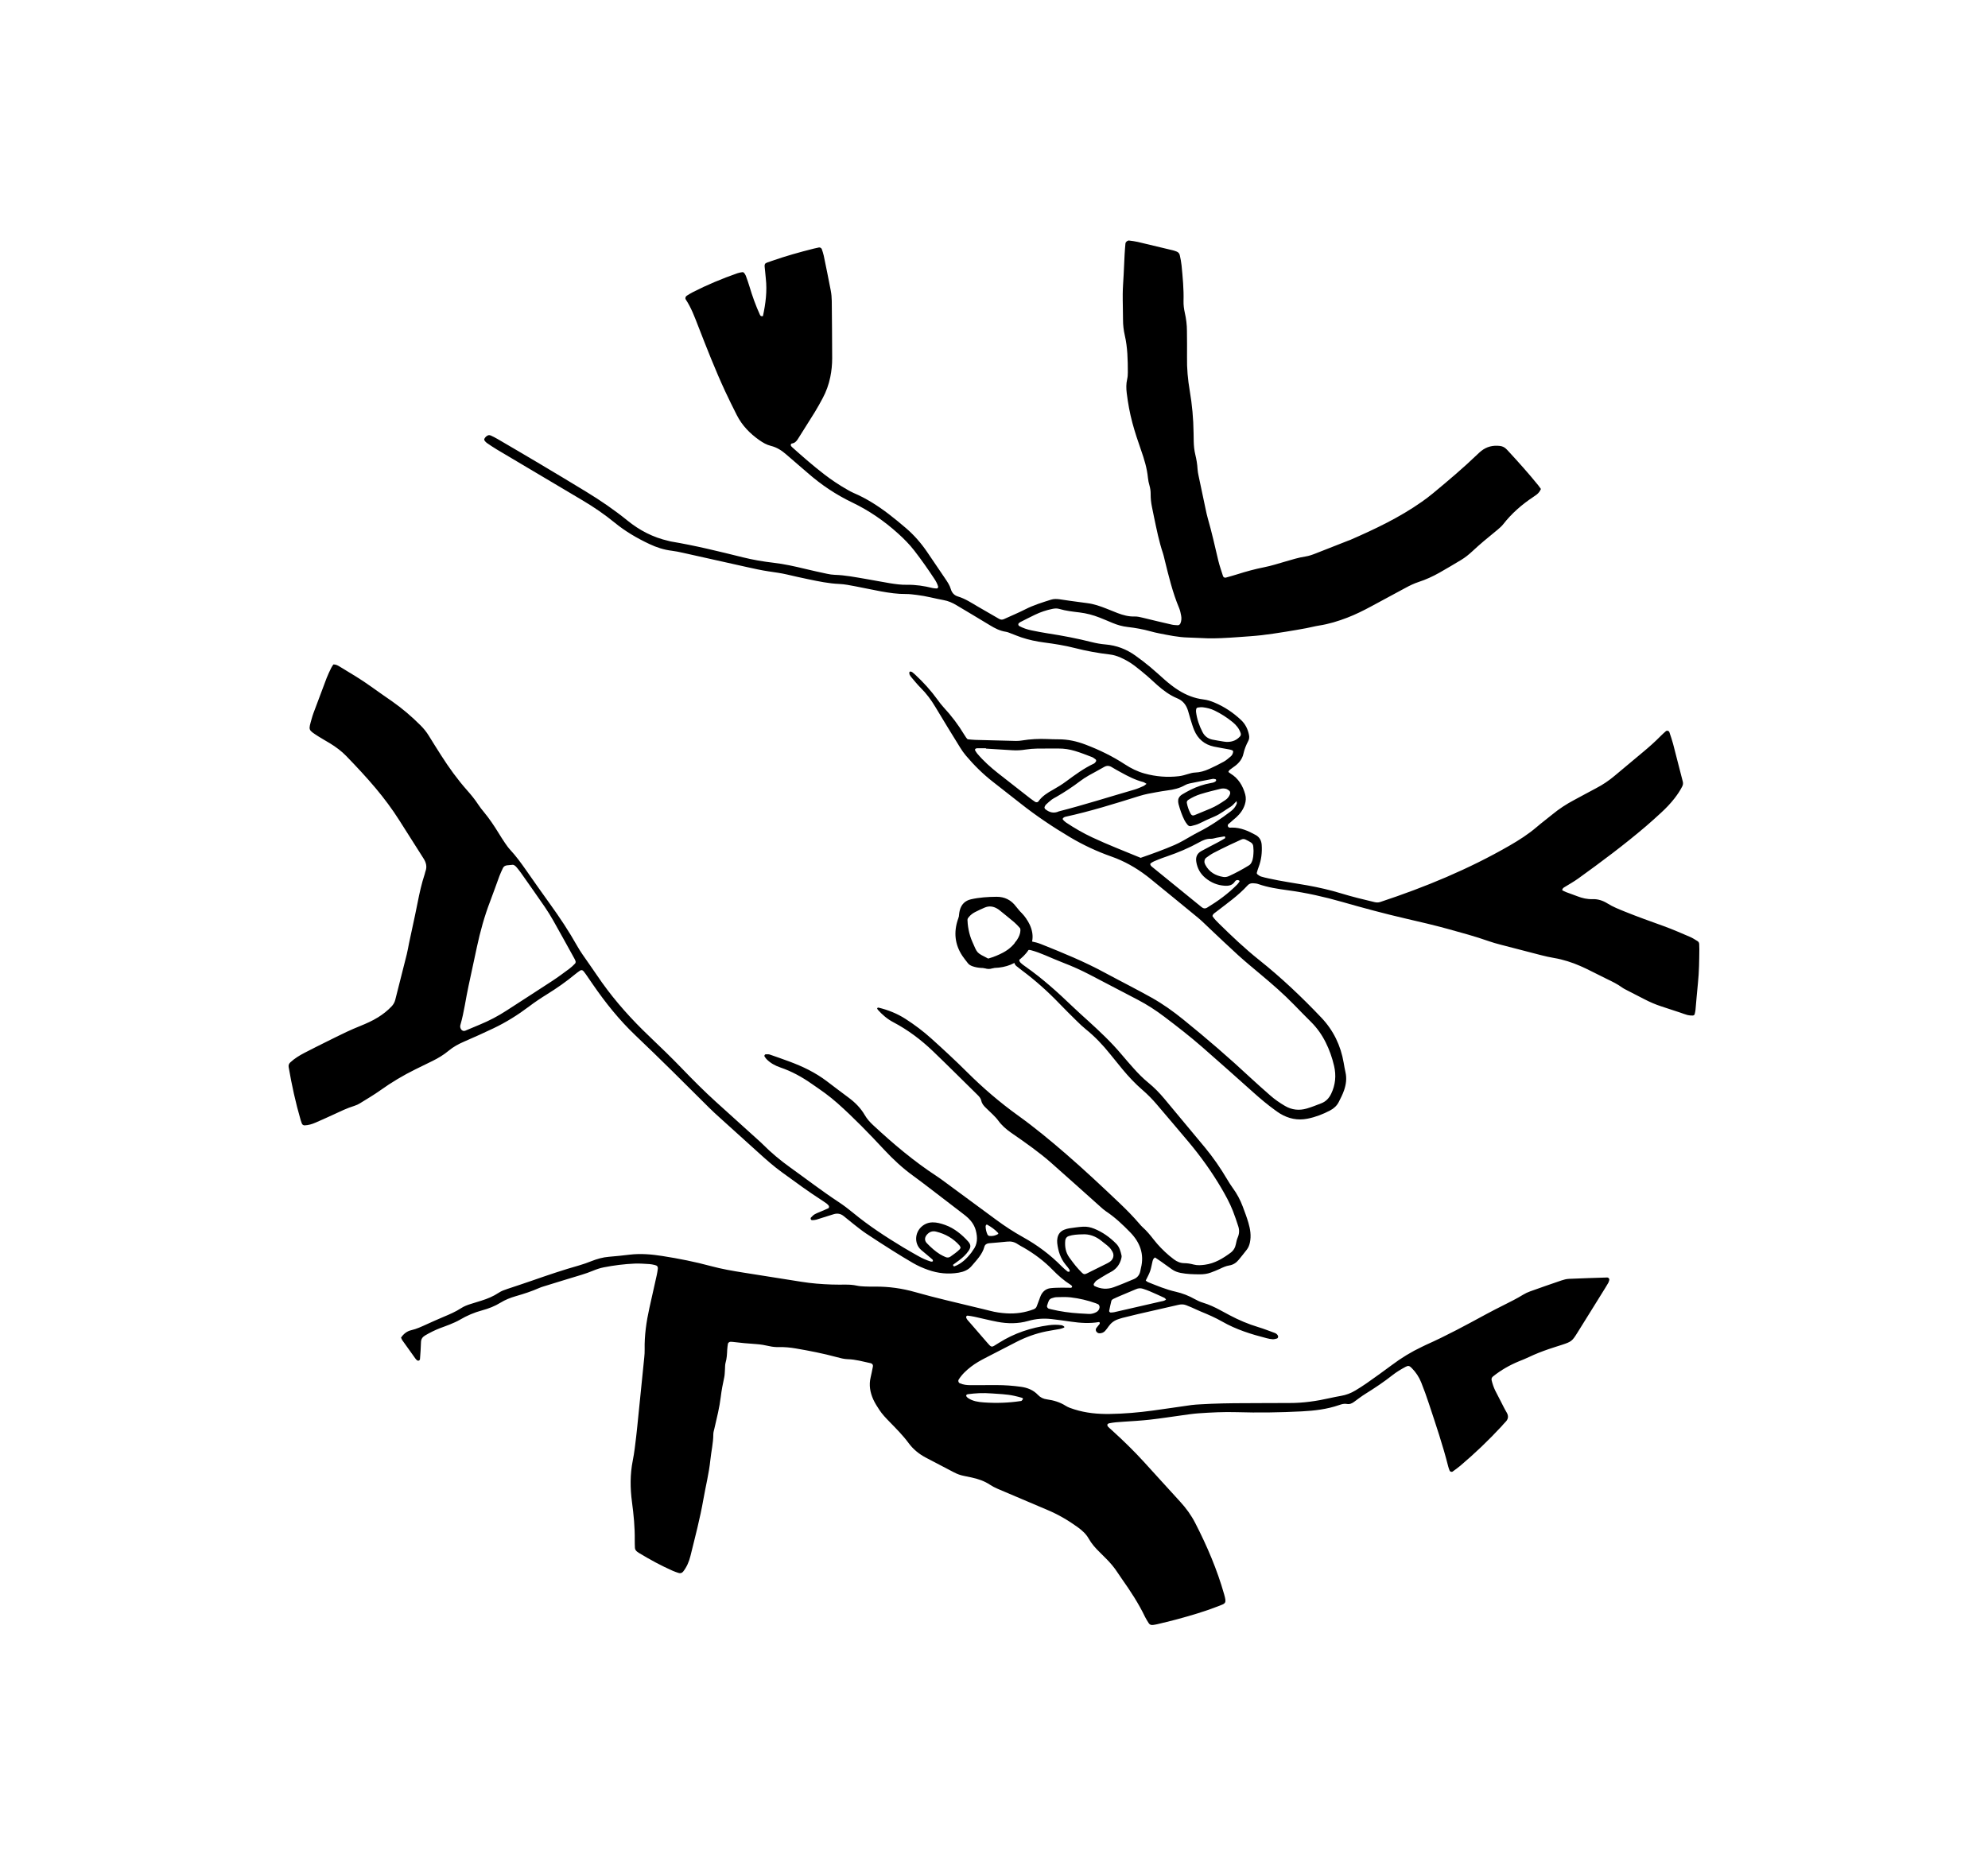 <svg xmlns="http://www.w3.org/2000/svg" xmlns:xlink="http://www.w3.org/1999/xlink" id="Ebene_1" x="0px" y="0px" viewBox="0 0 2935 2755" style="enable-background:new 0 0 2935 2755;" xml:space="preserve"><path d="M592.07,1975.2c3.68-5.52,8.67-9.55,15.1-11.01c8.02-1.81,15.28-5.33,22.67-8.66c8.16-3.68,16.33-7.39,24.59-10.86 c9.07-3.8,18.1-7.6,26.38-13.01c4.32-2.82,9.11-4.64,14.02-6.16c5.31-1.63,10.59-3.3,15.9-4.94c9.01-2.79,17.67-6.41,25.55-11.65 c3.98-2.65,8.36-4.18,12.83-5.67c12.15-4.04,24.31-8.04,36.4-12.25c22.98-7.99,45.98-15.87,69.43-22.45 c6.15-1.73,12.18-3.96,18.14-6.29c8.4-3.29,16.92-5.76,25.98-6.47c10.22-0.79,20.4-1.92,30.57-3.13c16.28-1.94,32.44-0.5,48.5,2.02 c24.05,3.77,47.92,8.51,71.43,14.87c16.11,4.36,32.5,7.15,48.95,9.76c28.24,4.49,56.51,8.87,84.75,13.42 c14.78,2.38,29.68,3.54,44.62,4.04c6.83,0.22,13.67,0.19,20.5,0.13c5.57-0.03,11.05,0.31,16.54,1.51c3.73,0.82,7.61,1.06,11.44,1.24 c5.12,0.23,10.25,0.25,15.37,0.21c20.22-0.2,40.08,2.57,59.46,8.11c29.57,8.45,59.55,15.18,89.4,22.48 c7.05,1.72,14.13,3.3,21.15,5.15c7.89,2.09,15.91,3.21,24.02,3.72c13.81,0.88,27.25-1.03,40.23-5.96c2.12-0.81,3.7-2.13,4.51-4.21 c1.41-3.57,2.7-7.18,4.05-10.78c0.75-1.99,1.36-4.06,2.33-5.95c2.9-5.68,7.51-9.43,13.86-10.22c5.48-0.67,11.07-0.68,16.6-0.78 c4.69-0.08,9.38,0.2,14.07,0.17c0.5,0,1.08-1.02,1.45-1.65c0.13-0.23-0.14-0.85-0.41-1.13c-0.56-0.61-1.18-1.2-1.88-1.64 c-9.82-6.19-18.47-13.8-26.53-22.09c-12.61-12.95-26.93-23.65-42.53-32.7c-2.96-1.71-6.08-3.18-8.87-5.12 c-4.8-3.33-9.91-4.51-15.71-3.86c-8.91,0.98-17.86,1.61-26.8,2.41c-3.28,0.3-5.97,2.01-6.79,5.04 c-3.11,11.68-11.54,19.81-18.89,28.6c-4.82,5.77-11.61,8.53-18.97,9.8c-15.5,2.66-30.62,1.08-45.41-4.14 c-7.67-2.71-15.1-5.99-22.12-10.07c-9.95-5.8-19.83-11.77-29.57-17.93c-13.36-8.44-26.67-16.96-39.8-25.74 c-6.38-4.26-12.35-9.14-18.4-13.86c-5.05-3.94-9.9-8.14-14.95-12.08c-4.35-3.39-9.28-4.12-14.54-2.46 c-8.55,2.69-17.07,5.47-25.65,8.05c-1.99,0.6-4.17,0.66-6.28,0.71c-0.61,0.01-1.53-0.77-1.79-1.4c-0.28-0.66-0.23-1.89,0.21-2.34 c1.77-1.8,3.53-3.78,5.69-4.99c3.33-1.85,6.99-3.13,10.51-4.66c3.12-1.36,6.27-2.68,9.37-4.09c1.47-0.67,1.64-3.12,0.4-4.37 c-0.9-0.9-1.73-1.91-2.74-2.67c-1.69-1.29-3.46-2.49-5.26-3.64c-20.89-13.35-40.81-28.08-60.85-42.64 c-12.11-8.8-23.32-18.68-34.38-28.76c-19.25-17.55-38.68-34.92-57.99-52.41c-5.06-4.58-10.13-9.18-14.95-14.01 c-35.97-35.92-71.97-71.81-108.81-106.84c-23.93-22.76-44.46-48.42-63.14-75.61c-3.39-4.93-6.75-9.86-10.16-14.78 c-0.97-1.4-2.03-2.75-3.08-4.09c-1.61-2.06-3.61-2.52-5.52-1.16c-2.44,1.72-4.89,3.44-7.18,5.35 c-13.17,10.92-27.16,20.68-41.71,29.69c-9.07,5.6-17.95,11.58-26.47,18.01c-16.43,12.4-33.78,23.25-52.33,32.09 c-14.25,6.81-28.66,13.29-43.16,19.55c-8.31,3.59-16.15,7.8-23.08,13.59c-7.26,6.07-15.3,10.89-23.74,15.06 c-8.42,4.17-16.88,8.24-25.3,12.4c-18.03,8.9-35.23,19.15-51.61,30.86c-9.71,6.94-20.08,12.97-30.24,19.27 c-2.52,1.56-5.28,2.88-8.11,3.74c-11.08,3.39-21.41,8.48-31.87,13.32c-8.52,3.95-17.09,7.78-25.71,11.52 c-5.11,2.23-10.43,3.82-16.06,4.02c-1.65,0.06-3.43-1.04-4.02-2.63c-0.6-1.6-1.2-3.2-1.69-4.84c-7.55-25.85-13.29-52.11-17.82-78.63 c-0.47-2.79,0.39-4.99,2.41-6.87c6.31-5.88,13.61-10.3,21.2-14.24c10.61-5.51,21.3-10.85,32.01-16.17 c9.94-4.94,19.87-9.9,29.91-14.64c6.55-3.09,13.24-5.94,19.96-8.66c9.11-3.7,18.08-7.66,26.46-12.86 c7.28-4.53,13.99-9.79,19.91-16.02c2.71-2.85,4.57-6.06,5.54-9.92c5.6-22.35,11.36-44.67,16.95-67.04 c1.35-5.37,2.2-10.88,3.33-16.31c1.49-7.09,3.05-14.18,4.56-21.27c2.75-12.94,5.66-25.86,8.16-38.85 c2.76-14.27,5.95-28.41,10.5-42.21c0.4-1.21,0.53-2.53,0.99-3.71c2.75-7.03,1.06-13.27-2.87-19.4 c-11.99-18.69-23.82-37.48-35.7-56.24c-10.53-16.63-22.29-32.35-34.93-47.42c-13.74-16.37-28.37-31.93-43.2-47.3 c-7.18-7.44-15.4-13.5-24.16-18.89c-5.83-3.57-11.87-6.79-17.6-10.5c-15.08-9.79-14.16-8.73-9.48-25.7 c0.79-2.88,1.68-5.74,2.71-8.54c6.4-17.2,12.79-34.41,19.35-51.55c1.99-5.17,4.45-10.17,6.85-15.17c0.9-1.88,2.25-3.53,3.23-5.05 c3.65-0.04,6.26,1.4,8.82,2.95c16.06,9.74,32.28,19.23,47.52,30.3c10.02,7.28,20.28,14.23,30.42,21.34 c15.08,10.58,29.02,22.51,42.01,35.55c4.55,4.57,8.56,9.48,11.94,14.98c6.01,9.83,12.2,19.56,18.39,29.29 c11.49,18.04,23.99,35.33,38.18,51.37c5.95,6.72,11.65,13.63,16.55,21.18c2.55,3.93,5.51,7.62,8.5,11.23 c7.92,9.57,14.79,19.85,21.3,30.4c3.13,5.09,6.31,10.16,9.68,15.1c2.39,3.52,4.89,7.04,7.77,10.15c8.45,9.11,15.74,19.1,22.86,29.25 c11.76,16.79,23.49,33.61,35.5,50.21c14.53,20.09,28.23,40.7,40.38,62.32c2.5,4.46,5.3,8.77,8.19,13 c6.99,10.22,14.27,20.26,21.17,30.53c19.64,29.17,42.39,55.73,67.34,80.44c11.23,11.12,22.79,21.9,34.09,32.95 c8.24,8.07,16.39,16.23,24.38,24.54c16,16.63,32.28,32.97,49.37,48.48c20.55,18.67,41.2,37.24,61.79,55.85 c2.54,2.29,5.12,4.53,7.52,6.96c12.67,12.79,26.49,24.22,41.09,34.68c23.6,16.91,46.61,34.65,70.89,50.64 c7.48,4.92,14.65,10.37,21.56,16.07c23.14,19.08,48.15,35.4,73.75,50.88c7.3,4.41,14.77,8.57,22.19,12.81 c5.95,3.41,12.18,6.18,18.71,8.25c1.3,0.42,3.41-0.11,3.28-0.83c-0.15-0.79-0.31-1.81-0.85-2.28c-2.86-2.56-5.85-4.98-8.78-7.45 c-2.61-2.2-5.28-4.34-7.86-6.59c-11.24-9.86-9.47-28.73,4.5-37.19c3.71-2.25,7.76-3.4,12.17-3.49c6.54-0.13,12.68,1.68,18.72,3.8 c6.91,2.43,13.17,6.06,19.01,10.46c5.47,4.13,10.45,8.8,15,13.93c4.2,4.74,4.32,8.37,0.67,13.81c-3.63,5.4-8.33,9.71-13.44,13.61 c-3.06,2.33-6.21,4.51-9.28,6.83c-0.22,0.17-0.26,0.95-0.08,1.21c0.41,0.57,1.2,1.53,1.51,1.42c10.89-3.89,18.63-11.73,25.55-20.59 c0.78-1,1.33-2.2,2.12-3.2c7.03-8.93,7.03-18.95,4.32-29.24c-1.89-7.17-5.89-13.25-11.23-18.37c-2.46-2.35-5.17-4.45-7.88-6.53 c-16.25-12.5-32.51-24.99-48.8-37.43c-8.14-6.22-16.27-12.47-24.59-18.47c-15.66-11.3-29.63-24.38-42.8-38.48 c-22.15-23.73-44.68-47.12-68.97-68.71c-5.74-5.1-11.77-9.9-17.92-14.51c-6.49-4.87-13.27-9.33-19.91-14 c-14.4-10.11-29.65-18.55-46.38-24.23c-7.73-2.63-14.88-6.5-20.65-12.47c-1.16-1.2-2.01-2.71-2.95-4.12 c-0.52-0.77,0.73-2.91,1.72-2.89c2.11,0.06,4.38-0.26,6.29,0.41c19.31,6.84,38.84,13.13,57.14,22.53 c9.51,4.89,18.6,10.47,27.13,16.95c10.55,8,21.06,16.05,31.72,23.91c9.74,7.18,18.12,15.55,24.22,26.1 c3.23,5.58,7.54,10.34,12.26,14.72c29.44,27.38,60.06,53.28,93.8,75.32c3.93,2.57,7.71,5.37,11.5,8.15 c25.45,18.73,50.92,37.47,76.34,56.26c12.72,9.41,25.94,18.04,39.77,25.73c21.04,11.69,40.15,25.94,57.03,43.14 c2.68,2.73,5.68,5.14,8.64,7.58c0.5,0.41,1.54,0.23,2.33,0.2c1-0.04,1.1-2.04,0.19-3.35c-0.74-1.05-1.45-2.11-2.24-3.11 c-1.05-1.35-2.17-2.64-3.25-3.96c-7.57-9.26-10.99-20.15-12.33-31.79c-0.29-2.5-0.14-5.16,0.35-7.63 c1.16-5.85,4.58-10.06,10.21-12.2c2.38-0.9,4.89-1.68,7.4-2.03c6.76-0.96,13.54-2,20.34-2.37c5.55-0.31,11.02,0.83,16.26,2.95 c12.49,5.04,23.16,12.72,32.57,22.23c4.7,4.74,6.41,10.99,7.8,17.26c0.35,1.57-0.03,3.41-0.46,5.02c-2.03,7.77-6.4,13.91-13.21,18.2 c-2.52,1.59-5.27,2.8-7.84,4.34c-5.13,3.06-10.29,6.08-15.25,9.41c-1.68,1.13-2.78,3.12-4.06,4.8c-0.68,0.89-0.09,2.87,0.85,3.34 c9.27,4.63,18.92,5.3,28.56,1.79c10.02-3.64,19.85-7.83,29.69-11.97c5.03-2.12,8.19-6.01,9.36-11.42c0.36-1.67,0.64-3.37,1.05-5.02 c5.16-20.69-1.62-37.95-15.85-52.59c-11.01-11.32-22.48-22.22-35.76-31.01c-2.84-1.88-5.38-4.2-7.93-6.48 c-24.54-21.9-48.94-43.95-73.62-65.69c-8.64-7.61-17.78-14.68-27.02-21.58c-10.26-7.67-20.85-14.91-31.37-22.22 c-7.41-5.16-14.11-11-19.43-18.4c-2.23-3.1-5.01-5.81-7.7-8.55c-3.3-3.34-6.73-6.56-10.16-9.78c-3.17-2.97-5.94-6.19-6.87-10.57 c-0.75-3.53-2.93-6.06-5.42-8.5c-21.94-21.55-43.67-43.33-65.87-64.62c-17.63-16.91-37.05-31.54-58.77-42.96 c-8.78-4.62-16.21-11.03-22.8-18.41c-0.53-0.6-0.68-1.53-1.02-2.32c0.72-0.26,1.51-0.88,2.13-0.74c14.2,3.46,27.64,8.78,39.95,16.74 c13.29,8.58,25.91,18.02,37.71,28.63c18.1,16.3,35.97,32.83,53.23,50.01c23.37,23.25,48.26,44.65,75.04,63.89 c24.65,17.71,47.99,37.04,70.93,56.92c27.13,23.51,53.3,48.05,79.3,72.77c10.22,9.72,20.08,19.79,29.26,30.51 c1.39,1.62,2.78,3.27,4.36,4.67c6.1,5.42,11.26,11.67,16.25,18.09c6.84,8.82,14.6,16.74,23.07,23.96c2.27,1.94,4.66,3.75,7.04,5.56 c4.56,3.44,9.7,5.59,15.39,5.6c4.78,0.01,9.34,0.89,13.89,2.07c5.51,1.42,10.92,0.98,16.49,0.23c14.52-1.95,26.48-9.27,37.88-17.69 c4.17-3.08,6.84-7.5,7.82-12.83c0.62-3.33,1.4-6.72,2.74-9.8c2.35-5.4,2.58-10.8,0.82-16.24c-2.5-7.71-5.04-15.42-8.01-22.95 c-4.71-11.95-10.89-23.18-17.39-34.23c-14.11-23.99-30.35-46.48-48.2-67.81c-15.36-18.34-30.94-36.5-46.4-54.73 c-6.64-7.83-13.77-15.16-21.57-21.87c-10.71-9.21-20.31-19.55-29.35-30.38c-6.29-7.55-12.46-15.19-18.6-22.86 c-10.72-13.37-22.45-25.73-35.85-36.49c-4.64-3.74-8.96-7.92-13.22-12.11c-8.53-8.38-17.03-16.8-25.33-25.42 c-17.21-17.9-35.62-34.41-55.56-49.24c-2.74-2.04-5.38-4.21-8.08-6.31c-2.16-1.68-3.07-4.02-3.52-6.61 c-0.84-4.78-0.6-9.36,2.33-13.49c0.73-1.04,1.29-2.17,2.04-3.45c-1.05-2.24-2.36-4.45-3.11-6.82c-1.09-3.46,1.33-7.09,4.84-7.57 c1.68-0.23,3.41-0.46,5.09-0.33c9.82,0.77,19.52,2.15,28.75,5.84c32.12,12.83,64.13,25.87,94.57,42.47 c12.37,6.74,24.95,13.11,37.38,19.73c10.56,5.62,21.14,11.18,31.55,17.03c16.42,9.23,31.65,20.16,46.32,32.01 c34.23,27.67,67.54,56.39,99.71,86.42c9.37,8.74,19.05,17.15,28.63,25.65c6.73,5.98,14.11,11.03,21.88,15.59 c10.18,5.98,20.97,7.09,32.11,3.85c7.36-2.15,14.52-5.02,21.67-7.8c6.69-2.59,11.28-7.51,14.38-13.92 c6.4-13.23,7.63-27.07,4.35-41.22c-2.8-12.08-6.91-23.78-12.48-34.9c-5.59-11.15-12.69-21.23-21.57-30.04 c-8.48-8.42-16.85-16.98-25.19-25.55c-15.51-15.94-32.28-30.51-49.33-44.76c-11.14-9.31-22.35-18.57-33.11-28.31 c-14.55-13.2-28.7-26.83-43.03-40.27c-5.3-4.96-10.38-10.18-15.98-14.8c-24.05-19.84-48.26-39.51-72.41-59.22 c-1.32-1.08-2.69-2.11-4.05-3.14c-15.77-11.94-32.79-21.56-51.5-28.14c-21.41-7.54-41.91-17.09-61.4-28.71 c-25.33-15.09-49.82-31.47-72.97-49.8c-13.39-10.61-26.85-21.13-40.34-31.62c-14.91-11.58-28.24-24.78-40.39-39.19 c-3.01-3.57-5.71-7.47-8.18-11.45c-12.33-19.99-24.71-39.95-36.72-60.14c-6.16-10.36-13.22-19.86-21.78-28.34 c-4.83-4.79-9.09-10.18-13.53-15.37c-1.1-1.29-2.15-2.71-2.81-4.26c-0.44-1.03-0.39-2.39-0.18-3.53c0.22-1.19,2.84-0.99,4.47,0.33 c1.32,1.08,2.64,2.17,3.88,3.33c12.26,11.34,23.43,23.67,33.23,37.21c2.75,3.8,5.57,7.58,8.75,11.01 c11.67,12.57,21.98,26.15,30.79,40.85c0.87,1.46,1.82,2.89,2.8,4.28c0.49,0.7,1.15,1.26,2.03,2.21c3.56,0.3,7.38,0.79,11.2,0.9 c20.07,0.58,40.14,1.1,60.21,1.54c2.97,0.07,5.98-0.22,8.91-0.7c12.28-2,24.61-2.61,37.04-2.11c5.55,0.23,11.1,0.49,16.65,0.44 c13.87-0.11,27.1,2.86,39.99,7.77c20.42,7.77,39.98,17.27,58.26,29.25c9.01,5.9,18.51,10.59,28.89,13.45 c16.67,4.59,33.61,6,50.76,3.96c4.62-0.55,9.19-1.91,13.66-3.27c3.29-0.99,6.51-1.96,9.97-2.09c7.37-0.24,14.35-2.28,20.98-5.3 c7.38-3.34,14.68-6.93,21.77-10.87c3.68-2.05,6.9-5,10.17-7.71c2.02-1.68,3.11-4.06,3.5-6.65c0.1-0.67-0.3-1.86-0.81-2.1 c-1.51-0.7-3.17-1.19-4.81-1.5c-7.55-1.42-15.15-2.59-22.66-4.18c-14-2.95-23.75-11.25-29.26-24.35c-2.14-5.1-3.65-10.47-5.32-15.77 c-1.41-4.48-2.5-9.05-3.95-13.52c-2.63-8.11-7.48-14.27-15.59-17.61c-11.21-4.61-20.76-11.76-29.77-19.72 c-4.8-4.24-9.39-8.74-14.25-12.89c-6.17-5.26-12.39-10.48-18.85-15.38c-6.48-4.91-13.5-8.98-20.96-12.27 c-5.1-2.25-10.33-3.91-15.92-4.55c-17.4-2.02-34.6-5.17-51.59-9.51c-14.91-3.82-30.1-6.19-45.34-8.19 c-11.45-1.5-22.73-3.87-33.68-7.56c-4.85-1.63-9.57-3.65-14.36-5.43c-2.79-1.04-5.55-2.39-8.44-2.82 c-8.67-1.28-16.14-5.09-23.51-9.61c-16.37-10.05-32.98-19.74-49.44-29.65c-5.91-3.56-12.1-6.28-18.93-7.5 c-13.02-2.34-25.78-6.01-38.96-7.56c-5.51-0.64-11.04-1.49-16.56-1.43c-12.48,0.13-24.7-1.7-36.89-3.88 c-12.6-2.26-25.09-5.12-37.69-7.46c-7.97-1.48-15.99-3.18-24.04-3.52c-15.47-0.65-30.48-3.81-45.52-6.94 c-10.45-2.17-20.86-4.49-31.24-6.94c-9.17-2.16-18.46-3.35-27.76-4.74c-10.54-1.57-20.97-3.93-31.38-6.22 c-31.68-6.99-63.31-14.17-94.98-21.19c-5.42-1.2-10.87-2.37-16.37-3.02c-11.6-1.38-22.47-4.95-32.97-9.9 c-18.23-8.58-35.55-18.68-51.17-31.47c-14.92-12.2-30.75-23.05-47.3-32.87c-42.22-25.08-84.48-50.1-126.68-75.21 c-5.13-3.06-10.07-6.42-14.99-9.8c-1.37-0.94-2.46-2.36-3.42-3.75c-0.39-0.55-0.38-1.74-0.04-2.38c1.2-2.34,3.1-4.14,5.54-5.06 c1.06-0.4,2.59-0.29,3.64,0.19c3.48,1.6,6.92,3.32,10.23,5.26c20.64,12.08,41.3,24.14,61.84,36.36 c23.11,13.76,46.19,27.59,69.16,41.6c21.16,12.91,41.58,26.89,60.87,42.54c17.81,14.45,37.78,24.81,60.29,29.9 c1.25,0.29,2.47,0.72,3.73,0.93c35.82,5.95,71.04,14.67,106.26,23.39c14.94,3.7,30.06,6.28,45.36,8.05 c15.7,1.83,31.12,5.27,46.49,8.99c10.78,2.61,21.62,4.99,32.48,7.29c3.74,0.79,7.59,1.42,11.41,1.53 c15.45,0.45,30.53,3.51,45.68,6.05c11.78,1.97,23.51,4.35,35.3,6.27c8.42,1.37,16.84,2.56,25.45,2.39 c12.86-0.24,25.53,1.69,38.02,4.8c2.03,0.51,4.19,0.47,6.31,0.63c1.03,0.08,2.11-1.77,1.8-2.85c-1.19-4.16-3.27-7.88-5.63-11.45 c-9.4-14.28-19.2-28.27-29.67-41.78c-7.09-9.15-15.23-17.32-23.8-25.06c-20.41-18.45-42.91-33.95-67.69-45.82 c-24.08-11.54-45.94-26.19-65.95-43.77c-10.27-9.02-20.82-17.73-31.06-26.78c-6.83-6.03-14.16-10.85-23.16-13.06 c-6.26-1.54-11.83-4.8-17.11-8.52c-13.84-9.75-25.39-21.58-33.1-36.78c-5.98-11.81-11.85-23.67-17.42-35.67 c-14.54-31.39-27.1-63.61-39.64-95.84c-5.27-13.54-10.27-27.16-18.36-39.38c-1.17-1.77-0.42-4.35,1.52-5.55 c2.9-1.8,5.79-3.63,8.83-5.19c21.32-10.9,43.37-20.1,65.96-27.98c2.39-0.84,4.95-1.24,7.47-1.61c0.7-0.1,1.77,0.4,2.22,0.97 c1.05,1.32,2.09,2.77,2.67,4.34c1.91,5.21,3.78,10.44,5.36,15.74c4.27,14.34,9.3,28.39,15.52,41.99c0.81,1.77,2.07,2.5,4.41,1.82 c3.92-18.25,6.38-36.77,4.2-55.69c-0.39-3.4-0.62-6.81-0.97-10.21c-1.36-12.94-2.28-11.28,9.39-15.38 c20.54-7.24,41.52-13.1,62.63-18.39c2.48-0.62,5-1.14,7.5-1.65c1.45-0.3,3.64,0.95,4.12,2.42c1.05,3.24,2.24,6.48,2.92,9.8 c3.54,17.13,7.06,34.28,10.34,51.48c0.95,5.01,1.41,10.17,1.47,15.28c0.32,28.19,0.51,56.38,0.6,84.58c0.03,9.41-0.93,18.77-2.82,28 c-2.25,10.93-5.99,21.37-11.3,31.2c-3.64,6.76-7.31,13.53-11.34,20.07c-8.29,13.45-16.87,26.72-25.22,40.13 c-2.14,3.43-4.66,5.94-8.87,6.55c-1.73,0.25-2.11,2.79-0.83,4.09c0.6,0.61,1.16,1.26,1.8,1.83c15.28,13.68,30.73,27.15,46.98,39.67 c10.85,8.35,22.22,15.91,34.12,22.66c2.97,1.69,5.95,3.41,9.07,4.74c18.6,7.92,35.51,18.67,51.51,30.87 c8.83,6.73,17.38,13.84,25.82,21.05c12.07,10.34,22.43,22.24,31.36,35.38c8.88,13.07,17.74,26.15,26.61,39.22 c3.35,4.95,6.7,9.89,8.38,15.75c1.53,5.3,5.21,9.07,10.33,10.6c10.82,3.23,20.02,9.44,29.6,15.03 c10.33,6.02,20.71,11.95,31.06,17.95c2.37,1.38,4.68,1.68,7.27,0.49c10.47-4.82,21.16-9.19,31.42-14.42 c12.26-6.27,25.29-10.26,38.31-14.36c4.19-1.32,8.46-1.05,12.7-0.51c5.08,0.65,10.13,1.53,15.2,2.24 c8.46,1.18,16.91,2.37,25.39,3.42c9.84,1.21,19.1,4.45,28.24,8.06c5.56,2.2,11.07,4.51,16.65,6.64c8.03,3.05,16.24,5.31,24.95,5.02 c4.31-0.14,8.43,0.9,12.6,1.93c14.09,3.49,28.21,6.81,42.35,10.05c2.88,0.66,5.9,0.72,8.86,0.93c1.69,0.12,3.32-1.24,3.94-2.73 c1.52-3.67,1.8-7.51,1.08-11.32c-0.71-3.76-1.46-7.61-2.92-11.11c-9.8-23.33-15.63-47.84-21.65-72.3c-0.72-2.9-1.31-5.85-2.26-8.67 c-5.86-17.44-9.42-35.46-13.2-53.42c-1.05-5.01-2.04-10.03-3.07-15.05c-1.29-6.3-2.01-12.65-1.93-19.09 c0.06-4.29-0.55-8.47-1.74-12.63c-1.05-3.68-1.91-7.48-2.27-11.29c-1.36-14.16-5.48-27.59-10.16-40.91 c-4.68-13.29-9.12-26.64-12.79-40.26c-3.89-14.46-6.53-29.15-8.37-44c-0.84-6.81-0.95-13.59,0.62-20.39c0.76-3.3,1.02-6.77,1-10.17 c-0.02-18.38-0.33-36.72-4.5-54.79c-1.72-7.48-2.61-15.11-2.6-22.86c0.02-12.81-0.55-25.63-0.43-38.44 c0.09-9.39,0.89-18.76,1.36-28.14c0.47-9.81,0.87-19.63,1.4-29.44c0.3-5.54,0.74-11.07,1.25-16.59c0.22-2.42,3.11-4.74,5.47-4.42 c4.23,0.56,8.5,1.04,12.64,2.01c17.45,4.07,34.87,8.3,52.3,12.5c1.65,0.4,3.24,1.04,4.85,1.61c2.63,0.93,4.4,2.88,4.96,5.45 c1.1,4.99,2.13,10.04,2.63,15.11c1.7,17.43,3.39,34.86,2.91,52.42c-0.17,6,0.6,11.88,1.93,17.77c1.99,8.76,3.09,17.65,3.1,26.68 c0,12.81,0.38,25.63,0.13,38.44c-0.32,16.73,1.19,33.29,4,49.72c3.54,20.68,5.41,41.48,5.67,62.45c0.06,4.27,0.1,8.54,0.22,12.81 c0.18,6.41,0.79,12.74,2.32,19.03c1.71,7.05,2.92,14.21,3.33,21.5c0.2,3.39,0.87,6.77,1.57,10.11c3.39,16.3,6.84,32.58,10.32,48.86 c0.98,4.59,1.92,9.2,3.22,13.7c5.94,20.51,10.53,41.35,15.45,62.11c1.86,7.87,4.63,15.51,7.06,23.24c0.52,1.65,2.46,2.66,4.09,2.2 c5.75-1.62,11.52-3.19,17.21-4.99c13.03-4.13,26.15-7.73,39.6-10.38c10.44-2.06,20.63-5.38,30.89-8.33 c9.84-2.84,19.61-5.95,29.78-7.48c5.52-0.83,10.72-2.75,15.9-4.81c15.85-6.32,31.77-12.5,47.66-18.73c0.79-0.31,1.63-0.52,2.42-0.86 c36.84-16.05,73.06-33.25,106.07-56.5c5.58-3.93,11.05-8.05,16.31-12.41c22.36-18.55,44.59-37.24,65.52-57.41 c1.84-1.78,3.73-3.52,5.73-5.12c8.13-6.5,17.44-8.63,27.66-7.43c3.53,0.42,6.54,1.85,9.09,4.28c0.93,0.88,1.82,1.81,2.69,2.75 c15.36,16.64,30.49,33.47,44.73,51.09c1.33,1.65,2.53,3.42,4,5.44c-0.84,1.5-1.5,3.05-2.47,4.35c-2.33,3.13-5.56,5.24-8.78,7.37 c-16.85,11.18-31.93,24.28-44.41,40.29c-2.34,2.99-5.3,5.55-8.22,8.02c-6.84,5.8-13.9,11.34-20.74,17.14 c-5.54,4.7-10.97,9.52-16.27,14.47c-5.33,4.98-10.94,9.55-17.2,13.29c-10.62,6.35-21.24,12.74-32.03,18.81 c-9.69,5.45-19.77,10.07-30.37,13.53c-6.93,2.25-13.43,5.45-19.83,8.94c-16.88,9.18-33.82,18.26-50.73,27.37 c-11.29,6.08-22.77,11.76-34.73,16.38c-13.57,5.23-27.42,9.48-41.85,11.71c-6.32,0.98-12.51,2.71-18.8,3.87 c-10.07,1.85-20.17,3.64-30.28,5.23c-11.81,1.85-23.62,3.76-35.48,5.11c-11.45,1.3-22.97,1.99-34.47,2.84 c-8.52,0.62-17.05,1.18-25.58,1.53c-6.82,0.28-13.67,0.4-20.49,0.23c-9.39-0.22-18.77-0.94-28.14-1.15 c-14.61-0.34-28.81-3.41-43.05-6.19c-4.18-0.82-8.35-1.8-12.46-2.96c-11.13-3.12-22.48-5.11-33.94-6.42 c-7.72-0.88-15.05-2.99-22.18-5.96c-6.3-2.63-12.58-5.34-18.93-7.84c-9.57-3.76-19.42-6.41-29.68-7.65 c-10.16-1.21-20.38-2.35-30.25-5.26c-3.4-1-6.71-0.64-10.12,0.06c-8.84,1.8-17.31,4.68-25.42,8.56 c-7.31,3.51-14.52,7.23-21.76,10.89c-0.75,0.38-1.35,1.04-2.04,1.52c-1.39,0.96-1.13,3.4,0.43,4.25c5.67,3.08,11.73,5.12,18.01,6.41 c7.94,1.62,15.91,3.21,23.92,4.44c21.96,3.36,43.73,7.51,65.28,12.96c6.6,1.67,13.39,2.87,20.17,3.43 c16.21,1.36,30.77,6.92,43.9,16.27c7.29,5.2,14.43,10.66,21.34,16.36c7.57,6.27,14.77,12.95,22.14,19.45 c6.42,5.66,13.12,10.94,20.37,15.51c11.35,7.15,23.61,12.01,36.95,13.63c5.62,0.68,10.8,2.35,15.94,4.49 c14.76,6.15,27.8,14.88,39.45,25.81c6.5,6.1,10.12,13.65,11.82,22.23c0.6,3.01,0.38,6-1.08,8.74c-3.21,6.06-5.72,12.29-7.22,19.06 c-1.62,7.3-6.09,13.11-12.04,17.65c-2.71,2.07-5.58,3.94-8.25,6.07c-0.85,0.68-1.26,1.92-1.93,2.99c1.26,0.94,2.22,1.78,3.3,2.44 c11.6,7.11,18.03,17.83,21.58,30.6c1.41,5.1,1.09,10.07-0.53,15.11c-2.43,7.56-6.96,13.65-12.72,18.91 c-2.84,2.59-5.97,4.85-8.69,7.55c-1.63,1.61-4.87,2.82-3.41,5.96c1.07,2.31,3.73,1.61,5.77,1.59c12.88-0.15,24.12,4.91,35.05,10.93 c5.72,3.16,8.45,8.2,8.89,14.63c0.76,11.23-0.5,22.15-4.52,32.73c-1.06,2.77-1.95,5.6-2.71,8.47c-0.17,0.64,0.31,1.81,0.87,2.23 c1.69,1.26,3.43,2.64,5.38,3.27c3.64,1.19,7.43,1.94,11.18,2.79c18.74,4.25,37.81,6.79,56.71,10.18c17.24,3.1,34.3,6.97,51.05,12.12 c15.93,4.9,32.12,8.73,48.3,12.63c2.98,0.72,5.78,0.89,8.78-0.1c66.23-21.92,130.44-48.41,191-83.34 c14.09-8.13,27.71-16.84,40.09-27.46c7.45-6.4,15.38-12.24,22.96-18.48c9.93-8.19,20.61-15.18,31.97-21.19 c10.94-5.79,21.75-11.85,32.72-17.58c9.91-5.15,19.05-11.33,27.57-18.55c13.69-11.58,27.47-23.08,41.28-34.52 c9.22-7.63,18.15-15.58,26.54-24.12c2.39-2.43,4.95-4.69,7.51-6.95c1.61-1.42,4.55-0.58,5.24,1.5c1.86,5.67,3.88,11.32,5.41,17.09 c4.89,18.58,9.54,37.2,14.36,55.8c0.68,2.66,0.28,5.01-0.94,7.38c-3.12,6.11-6.95,11.76-11.13,17.18 c-6.02,7.8-12.85,14.86-20.09,21.52c-7.23,6.65-14.5,13.27-21.96,19.66c-32.18,27.48-66.06,52.78-100.39,77.49 c-6.56,4.73-13.72,8.65-20.61,12.92c-1.48,0.92-2.64,2.05-2.96,4.25c1.78,0.88,3.6,2,5.56,2.74c5.58,2.13,11.26,3.99,16.83,6.18 c7.24,2.84,14.62,4.53,22.47,4.27c7.9-0.26,15.23,2.11,21.87,6.27c8.02,5.03,16.73,8.45,25.44,11.99 c18.99,7.73,38.31,14.53,57.57,21.5c13.23,4.79,26.15,10.48,39.1,16.01c3.88,1.65,7.46,4.09,11.1,6.29c1.53,0.93,2.28,2.5,2.36,4.3 c0.12,2.56,0.23,5.12,0.21,7.68c-0.17,16.66-0.31,33.31-2.07,49.91c-1.41,13.16-2.37,26.37-3.61,39.55c-0.2,2.1-0.72,4.18-1.2,6.23 c-0.34,1.43-1.71,2.13-2.88,2.14c-2.54,0.02-5.16-0.09-7.6-0.72c-3.71-0.96-7.28-2.43-10.92-3.64c-9.31-3.09-18.62-6.19-27.97-9.21 c-8.56-2.77-16.76-6.34-24.74-10.47c-9.1-4.7-18.24-9.34-27.34-14.06c-1.89-0.98-3.83-1.93-5.53-3.19 c-6.93-5.1-14.6-8.82-22.3-12.52c-7.3-3.52-14.55-7.16-21.78-10.85c-11.8-6.02-23.8-11.58-36.5-15.48 c-6.53-2.01-13.12-3.7-19.89-4.82c-6.72-1.11-13.39-2.66-20-4.35c-19.86-5.05-39.67-10.22-59.49-15.43 c-5.77-1.52-11.55-3.12-17.18-5.11c-19.74-6.97-39.95-12.41-60.1-17.97c-20.57-5.68-41.36-10.49-62.16-15.29 c-31.62-7.3-62.93-15.75-94.12-24.67c-26.31-7.52-52.9-13.52-80.04-17.19c-14.79-2.01-29.59-4.23-43.8-9.19 c-2.37-0.83-5.02-1.05-7.56-1.19c-3.09-0.18-5.95,0.73-8.1,3.1c-13.88,15.29-30.83,26.95-46.99,39.54c-1.97,1.53-4.4,2.7-4.95,5.88 c2.65,4.16,6.3,7.76,9.94,11.34c18.9,18.57,38.11,36.78,58.85,53.32c32.8,26.14,63.18,54.92,92.02,85.32 c17.78,18.74,28.62,41.21,32.95,66.75c0.78,4.63,1.58,9.27,2.63,13.85c2.09,9.07,0.88,17.94-2.04,26.49 c-2.06,6.02-5.01,11.77-7.9,17.46c-2.78,5.47-7.17,9.49-12.61,12.37c-10.62,5.63-21.66,9.89-33.54,12.25 c-14.65,2.91-27.97-0.01-40.52-7.55c-2.56-1.53-4.96-3.33-7.39-5.08c-11.1-8-21.54-16.8-31.74-25.93 c-25.14-22.5-50.33-44.96-75.74-67.17c-18.02-15.74-36.93-30.41-56-44.85c-12.28-9.3-25.15-17.67-38.8-24.83 c-23.82-12.5-47.66-24.95-71.53-37.37c-12.51-6.51-25.34-12.28-38.52-17.34c-9.16-3.53-18.15-7.49-27.2-11.3 c-6.7-2.82-13.46-5.42-20.5-7.28c-4.59-1.21-8.18-0.61-11.13,3.62c-7.78,11.1-10.33,11.33,2.99,20.68 c24.89,17.48,47.4,37.8,69.3,58.83c7.39,7.09,15.05,13.91,22.64,20.8c17.39,15.81,34.51,31.88,49.66,49.93 c5.77,6.87,11.68,13.61,17.64,20.32c6.82,7.67,14.01,14.98,21.98,21.48c8.65,7.05,16.37,14.99,23.51,23.54 c19.98,23.94,39.98,47.86,59.85,71.89c12.27,14.84,23.17,30.65,32.95,47.23c2.6,4.4,5.34,8.76,8.35,12.89 c6.09,8.34,10.92,17.34,14.53,26.99c2.99,7.99,6.05,15.99,8.44,24.17c2.77,9.46,4.34,19.13,2.25,29.06 c-0.81,3.84-2.15,7.41-4.5,10.5c-3.88,5.09-7.94,10.05-11.98,15.02c-3.63,4.46-8.21,7.55-13.93,8.44 c-5.17,0.81-9.73,3.01-14.36,5.22c-4.23,2.02-8.63,3.67-13.02,5.32c-5.26,1.96-10.75,2.64-16.36,2.6c-9.4-0.07-18.76-0.25-28.06-2.1 c-4.74-0.94-9.01-2.48-12.9-5.25c-5.57-3.96-11.1-7.98-16.68-11.92c-2.77-1.95-5.6-3.81-8.3-5.64c-0.96,0.79-1.78,1.19-2.16,1.85 c-0.64,1.08-1.18,2.28-1.48,3.51c-1.24,4.98-1.95,10.12-3.63,14.92c-1.64,4.72-4.24,9.11-6.47,13.78c1.09,0.82,2,1.83,3.12,2.28 c13.47,5.38,26.83,11.02,41.09,14.24c10.03,2.27,19.57,6.02,28.55,11.12c3.72,2.11,7.57,3.83,11.68,5.08 c9.02,2.73,17.54,6.67,25.81,11.18c4.5,2.45,9.01,4.88,13.54,7.28c13.61,7.22,27.71,13.22,42.51,17.65 c8.16,2.45,16.1,5.65,24.12,8.54c2.06,0.75,3.67,2.05,4.74,4.04c0.76,1.41,0.11,3.82-1.46,4.21c-2.03,0.52-4.15,1.19-6.19,1.09 c-2.96-0.15-5.94-0.78-8.83-1.51c-22.8-5.8-45.16-12.78-65.77-24.58c-10.01-5.73-20.61-10.32-31.28-14.7 c-4.73-1.94-9.33-4.2-14.02-6.26c-2.74-1.19-5.49-2.34-8.29-3.38c-3.72-1.39-7.41-1.25-11.31-0.34 c-19.95,4.67-39.94,9.11-59.9,13.71c-7.49,1.72-14.94,3.61-22.39,5.48c-2.06,0.52-4.08,1.26-6.11,1.91 c-5.9,1.88-10.62,5.34-14.22,10.38c-1.73,2.43-3.43,4.91-5.45,7.08c-2.1,2.25-4.89,3.36-8.03,3.45c-2.1,0.06-4.18-1.2-5.14-3.12 c-0.86-1.72-0.58-3.41,0.41-4.82c1.46-2.07,3.29-3.89,4.77-5.97c0.36-0.51,0.07-1.56-0.09-2.33c-0.04-0.2-0.75-0.42-1.11-0.36 c-13.63,2.28-27.2,1.4-40.77-0.58c-9.71-1.42-19.44-2.77-29.19-3.87c-11.56-1.32-22.96-0.46-34.25,2.76 c-15.07,4.31-30.42,4.21-45.69,1.29c-11.31-2.16-22.5-5.02-33.75-7.47c-3.32-0.73-6.7-1.21-10.07-1.63 c-0.64-0.08-1.69,0.56-1.99,1.16c-0.32,0.64-0.21,1.71,0.11,2.42c0.52,1.15,1.26,2.23,2.06,3.2c1.92,2.28,3.96,4.48,5.92,6.73 c7.55,8.72,15.08,17.44,22.63,26.16c1.11,1.29,2.25,2.57,3.42,3.82c2.32,2.45,4.1,2.78,6.74,1.2c2.57-1.53,5.1-3.12,7.62-4.71 c22.43-14.1,46.96-22.25,73.1-25.82c6.38-0.87,12.78-0.98,19.15-0.01c1.18,0.18,2.27,0.99,3.36,1.61c0.33,0.19,0.63,0.65,0.71,1.04 c0.04,0.26-0.25,0.79-0.52,0.89c-1.97,0.71-3.93,1.54-5.97,1.94c-6.71,1.28-13.47,2.23-20.17,3.57 c-15.58,3.14-30.38,8.54-44.51,15.81c-15.18,7.81-30.37,15.63-45.54,23.48c-7.22,3.73-14.3,7.7-20.76,12.64 c-7.15,5.48-13.72,11.55-18.56,19.29c-1.16,1.86-0.35,4.51,1.56,5.37c5.19,2.33,10.66,2.89,16.26,2.86 c12.82-0.08,25.63-0.1,38.45-0.1c11.98,0,23.89,0.88,35.76,2.53c9.63,1.33,18.23,4.8,24.92,11.89c3.76,3.98,8.03,5.94,13.35,6.66 c9.79,1.35,19.11,4.07,27.64,9.49c3.89,2.47,8.52,3.94,12.97,5.34c16.87,5.33,34.31,6.97,51.88,6.73 c21.37-0.3,42.65-2.17,63.84-5.03c19.04-2.57,38.03-5.49,57.05-8.15c4.23-0.58,8.51-0.78,12.76-1.04 c22.19-1.33,44.38-1.72,66.6-1.73c21.79-0.01,43.57-0.3,65.36-0.24c20.19,0.06,39.99-2.81,59.62-7.27 c5.41-1.22,10.86-2.29,16.33-3.25c7.68-1.33,14.83-4,21.45-8.06c5.46-3.35,10.93-6.7,16.15-10.39 c12.56-8.87,25.13-17.73,37.41-26.98c14.06-10.58,28.95-19.66,44.84-27.17c1.93-0.92,3.82-1.91,5.77-2.78 c30.47-13.54,59.72-29.47,88.99-45.36c8.63-4.69,17.39-9.11,26.17-13.52c9.54-4.79,19.09-9.54,28.2-15.15 c3.24-2,6.79-3.62,10.37-4.91c15.27-5.47,30.58-10.83,45.94-16.04c3.61-1.22,7.44-2.26,11.2-2.44c18.77-0.85,37.56-1.4,56.33-2 c2.39-0.08,3.95,2.17,3.19,4.31c-0.42,1.2-0.71,2.48-1.31,3.59c-1.45,2.61-3.03,5.15-4.6,7.69c-5.85,9.43-11.72,18.87-17.58,28.3 c-7.9,12.69-15.78,25.4-23.7,38.06c-7.48,11.96-8.74,12.92-22.41,17.41c-6.49,2.13-13.03,4.09-19.49,6.31 c-10.09,3.48-20.05,7.3-29.68,11.96c-4.6,2.23-9.4,4.05-14.14,5.99c-13.91,5.72-26.85,13.07-38.59,22.5 c-1.78,1.42-2.58,3.28-2.04,5.64c1.27,5.43,3.08,10.67,5.54,15.67c2.46,4.98,5.06,9.87,7.62,14.79c2.96,5.68,5.69,11.5,8.97,16.99 c3.44,5.77,2.33,10.4-2.32,14.78c-1.85,1.75-3.39,3.84-5.13,5.73c-19.18,20.71-39.54,40.18-61.1,58.4 c-3.57,3.02-7.45,5.7-11.23,8.48c-1.26,0.93-3.84,0.08-4.35-1.35c-0.72-2-1.54-3.98-2.06-6.03c-7.92-31.5-18.4-62.2-28.57-93.01 c-3.48-10.55-7.2-20.97-11.35-31.29c-3.25-8.1-7.91-15.07-13.99-21.22c-3.39-3.42-5.11-3.91-8.94-1.85 c-6.79,3.64-13.38,7.55-19.45,12.33c-12.76,10.06-26.25,19.06-40.05,27.64c-5.79,3.6-11.19,7.82-16.71,11.83 c-3.21,2.33-6.51,3.89-10.69,3.06c-3.88-0.77-7.63,0.38-11.29,1.63c-17.94,6.22-36.54,8.4-55.37,9.36 c-32.02,1.64-64.03,2.13-96.07,1.15c-18.81-0.57-37.59,0.41-56.34,1.71c-8.08,0.56-16.12,1.84-24.16,2.93 c-15.66,2.11-31.26,4.61-46.96,6.38c-13.15,1.48-26.38,2.23-39.6,3.1c-7.25,0.47-14.5,0.89-21.62,2.43 c-0.71,0.15-1.33,0.86-1.92,1.4c-0.56,0.52-0.03,2.66,0.83,3.51c0.61,0.61,1.21,1.2,1.85,1.78c1.58,1.43,3.18,2.86,4.76,4.29 c16.13,14.66,31.72,29.88,46.41,45.97c17.86,19.55,35.57,39.24,53.49,58.75c8.73,9.51,16.25,19.85,22.13,31.29 c17.41,33.86,32.35,68.72,42.76,105.44c3.88,13.69,2.28,13.27-8.95,17.66c-20.3,7.93-41.22,13.98-62.25,19.65 c-9.07,2.44-18.22,4.56-27.34,6.76c-2.07,0.5-4.18,0.85-6.3,1.14c-2.7,0.38-5.09-0.19-6.61-2.76c-1.74-2.93-3.72-5.76-5.19-8.83 c-9.6-20.12-21.81-38.65-34.63-56.8c-1.97-2.79-3.89-5.62-5.75-8.48c-5.12-7.93-11.18-15.09-17.9-21.71c-3.05-3-6-6.08-9.06-9.06 c-6.15-5.98-11.77-12.33-16.01-19.88c-3.84-6.83-9.57-11.97-15.83-16.54c-13.87-10.08-28.55-18.72-44.36-25.42 c-24.77-10.48-49.53-20.96-74.25-31.56c-3.91-1.68-7.74-3.65-11.28-5.99c-8.34-5.55-17.58-8.64-27.24-10.72 c-3.75-0.81-7.51-1.63-11.29-2.35c-5.09-0.97-9.87-2.76-14.43-5.12c-14.02-7.28-28.02-14.57-41.99-21.97 c-9.96-5.27-18.56-12.36-25.21-21.4c-8.4-11.42-18.38-21.35-28.2-31.44c-5.37-5.52-10.73-11.05-14.96-17.51 c-3.27-4.99-6.56-10.05-9-15.47c-4.63-10.33-6.59-21.14-3.88-32.47c1.29-5.4,2.33-10.85,3.39-16.28c0.43-2.2-0.99-4.25-3.25-4.72 c-11.25-2.37-22.31-5.64-33.99-5.94c-5.46-0.14-10.98-1.63-16.31-3.08c-19.8-5.36-39.89-9.28-60.1-12.74 c-8.47-1.46-16.92-2.26-25.49-2.05c-4.72,0.11-9.3-0.35-13.95-1.42c-6.22-1.43-12.6-2.55-18.97-2.98 c-11.94-0.81-23.84-1.85-35.71-3.34c-0.84-0.11-1.7-0.06-2.56-0.08c-1.49-0.02-3.52,1.43-3.74,2.92c-0.44,2.93-0.9,5.89-1.05,8.85 c-0.3,6.4-0.53,12.74-2.39,19c-0.95,3.19-0.64,6.76-0.93,10.15c-0.32,3.82-0.25,7.73-1.06,11.44c-2.09,9.59-3.96,19.19-5.13,28.95 c-1.89,15.7-5.77,31.05-9.33,46.43c-0.67,2.9-1.67,5.84-1.67,8.76c-0.03,12.9-3.09,25.42-4.39,38.15 c-2.01,19.57-6.92,38.65-10.28,57.98c-4.91,28.21-12.27,55.85-19.1,83.62c-2.06,8.37-5.38,16.19-10.73,23.05 c-1.65,2.12-4.12,2.93-6.84,2.03c-2.84-0.94-5.67-1.9-8.41-3.09c-17.22-7.58-33.71-16.57-49.8-26.3c-1.09-0.66-2.18-1.36-3.16-2.18 c-1.65-1.42-2.92-3.19-3.02-5.44c-0.18-3.84-0.31-7.68-0.26-11.52c0.23-18.84-1.59-37.53-4.08-56.17 c-2.74-20.45-2.9-40.89,1.15-61.21c2.34-11.74,3.64-23.62,5.05-35.48c1.02-8.48,1.82-16.98,2.68-25.47 c3.11-30.58,6.23-61.18,9.28-91.77c0.39-3.82,0.62-7.67,0.54-11.51c-0.4-20.63,2.52-40.88,6.97-60.95 c3.61-16.25,7.3-32.48,10.9-48.73c0.65-2.91,1.1-5.87,1.51-8.84c0.5-3.61-0.83-5.31-4.77-6.13c-2.5-0.53-5.03-1.15-7.57-1.29 c-7.25-0.4-14.52-1.03-21.75-0.72c-15.37,0.66-30.64,2.58-45.73,5.55c-5.4,1.06-10.72,2.87-15.82,4.98 c-5.54,2.28-11.11,4.3-16.86,6.01c-18.81,5.62-37.56,11.46-56.31,17.24c-2.04,0.63-4.08,1.28-6.02,2.14 c-11.33,5.06-23.12,8.83-35.02,12.26c-7.84,2.27-15.32,5.24-22.3,9.52c-8.44,5.19-17.59,8.78-27.1,11.32 c-11.64,3.12-22.53,7.8-32.91,13.9c-4.76,2.8-9.94,4.91-15.05,7.05c-4.72,1.99-9.62,3.52-14.39,5.41 c-7.56,2.98-14.83,6.55-21.83,10.69c-4,2.36-6.09,5.38-6.18,10.25c-0.15,8.1-0.86,16.2-1.42,24.29c-0.09,1.24-0.61,2.41-2.12,2.69 c-1.47,0.29-2.39-0.56-3.32-1.46c-0.31-0.3-0.56-0.64-0.83-0.97c-0.26-0.33-0.54-0.66-0.79-1c-6.47-9.02-12.95-18.04-19.37-27.1 C593.18,1977.77,592.75,1976.54,592.07,1975.2z M756.81,1276.99c-3.95,0.36-6.08,0.52-8.2,0.77c-2.68,0.32-4.92,1.48-6.1,4.03 c-1.79,3.86-3.66,7.7-5.15,11.68c-4.62,12.39-8.88,24.91-13.64,37.25c-8.46,21.96-14.68,44.53-19.62,67.5 c-4.12,19.19-8.14,38.38-12.35,57.54c-4.2,19.15-6.54,38.69-12.01,57.58c-0.23,0.81-0.35,1.69-0.33,2.53 c0.09,3.61,3.23,7.83,7.63,6.01c7.09-2.93,14.14-5.97,21.24-8.9c13.84-5.71,27.04-12.61,39.6-20.8 c22.53-14.67,45.2-29.1,67.66-43.87c8.55-5.62,16.77-11.75,25-17.85c3.07-2.27,5.85-4.98,8.51-7.72c0.72-0.74,1-2.5,0.67-3.54 c-0.63-2.01-1.77-3.86-2.8-5.73c-9.92-17.92-19.77-35.87-29.85-53.7c-3.98-7.05-8.23-13.98-12.81-20.65 c-11.6-16.88-23.43-33.61-35.22-50.35c-1.96-2.79-4.15-5.42-6.3-8.06C760.78,1278.26,758.29,1276.79,756.81,1276.99z M1684,1266.69 c17.41-6.01,33.85-11.98,49.92-18.91c4.3-1.85,8.47-4.03,12.58-6.29c7.86-4.31,15.46-9.11,23.46-13.14 c16.87-8.5,32.31-19.1,47.3-30.48c3.84-2.91,6.76-6.52,8.56-10.96c0.4-0.96-0.07-2.27-0.17-4.02c-3.23,3.14-5.59,6.45-8.79,8.35 c-8.05,4.79-15.29,10.88-24.07,14.51c-7.49,3.09-14.82,6.61-22.09,10.18c-3.89,1.91-8.04,2.78-12.17,3.86 c-2.38,0.62-4.2-0.44-5.55-2.21c-1.56-2.02-3.11-4.1-4.25-6.37c-3.85-7.66-6.58-15.74-8.82-23.99c-0.55-2.01-0.67-4.26-0.42-6.32 c0.19-1.59,1.03-3.24,2.01-4.55c1-1.32,2.42-2.45,3.86-3.3c4.04-2.38,8.11-4.74,12.31-6.82c9.61-4.76,19.68-8.21,30.27-10.03 c2.54-0.44,5.06-0.9,7.03-2.75c0.25-0.23,0.4-0.65,0.45-1.02c0.15-1.03-0.29-1.74-1.26-1.91c-1.24-0.21-2.56-0.6-3.74-0.38 c-11.32,2.14-22.63,4.32-33.91,6.66c-2.48,0.52-5,1.38-7.19,2.64c-7.95,4.56-16.62,6.51-25.57,7.67 c-5.49,0.72-10.97,1.68-16.43,2.65c-8.4,1.5-16.78,2.98-24.97,5.54c-36.24,11.35-72.49,22.72-109.65,30.79 c-1.17,0.25-2.33,1.05-3.22,1.88c-0.44,0.41-0.66,1.81-0.33,2.18c1.39,1.57,2.87,3.14,4.6,4.29c12.46,8.3,25.36,15.79,38.93,22.13 C1635.87,1247.47,1659.78,1256.65,1684,1266.69z M1455.61,1105.41c0-0.17,0-0.33,0-0.5c-4.27,0-8.54-0.02-12.8,0.02 c-0.83,0.01-1.81,0.1-2.44,0.56c-0.56,0.41-1.19,1.61-0.97,2.03c0.98,1.86,2.09,3.72,3.44,5.33c9.14,10.81,19.65,20.2,30.73,28.95 c15.75,12.43,31.6,24.77,47.43,37.11c2.35,1.83,4.87,3.46,7.31,5.15c1.37,0.94,3.75,0.74,4.66-0.55 c5.56-7.94,13.49-12.82,21.78-17.42c6.7-3.73,13.26-7.83,19.42-12.39c13.06-9.66,26.11-19.26,40.91-26.21 c1.07-0.51,1.84-1.71,2.69-2.64c0.82-0.88,0.71-2.82-0.21-3.46c-1.73-1.21-3.38-2.71-5.31-3.45c-8.37-3.19-16.71-6.51-25.29-9.08 c-7.76-2.33-15.79-3.63-24-3.56c-10.68,0.1-21.36-0.12-32.04,0.09c-5.53,0.11-11.1,0.54-16.56,1.4c-6.37,1-12.71,1.48-19.13,1.07 C1482.03,1107.02,1468.81,1106.22,1455.61,1105.41z M1698.23,1275.35c-0.18,2.55,1.61,3.81,3.22,5.12 c16.55,13.48,33.12,26.93,49.68,40.4c7.62,6.19,15.25,12.37,22.85,18.59c2.6,2.13,5.25,2.56,8.21,0.76 c16.12-9.78,31.28-20.8,44.51-34.31c1.17-1.19,2.1-2.63,3.07-4c0.22-0.31,0.35-1.08,0.2-1.2c-0.63-0.5-1.37-1.04-2.13-1.15 c-1.81-0.26-3.6,0.46-4.5,1.89c-3.71,5.86-9.08,6.87-15.51,6.44c-10.65-0.72-19.84-4.6-28-11.28c-7.61-6.22-12.09-14.22-13.67-23.89 c-1.18-7.24,1.16-12.58,7.57-16.09c8.23-4.51,16.62-8.74,24.9-13.15c3.39-1.8,6.71-3.72,9.97-5.73c0.34-0.21,0.2-1.39,0.07-2.09 c-0.06-0.28-0.72-0.67-1.04-0.63c-3.77,0.61-7.55,1.28-11.31,1.96c-2.93,0.54-5.87,1.7-8.77,1.59c-6.3-0.23-11.58,2.13-16.86,5.06 c-15.34,8.52-31.44,15.3-48.03,20.97c-4.44,1.52-8.88,3.06-13.21,4.87C1705.53,1271.13,1701.41,1272.44,1698.23,1275.35z  M1692.7,1157.43c-1.96-1.08-3.32-2.24-4.88-2.64c-11.68-3-22.3-8.43-32.76-14.23c-4.48-2.48-9.02-4.85-13.35-7.58 c-4.02-2.53-7.63-2.84-11.88-0.32c-7.33,4.35-14.99,8.13-22.39,12.39c-4.42,2.55-8.76,5.31-12.81,8.4 c-11.23,8.53-22.98,16.25-35.18,23.29c-2.22,1.28-4.6,2.34-6.61,3.88c-3.03,2.32-5.88,4.89-8.66,7.5c-0.89,0.84-1.33,2.15-1.96,3.25 c-0.49,0.86,0.12,2.75,0.92,3.4c6.09,4.96,12.69,6.73,20.13,3.31c37.59-9.64,74.57-21.43,111.83-32.22c4.48-1.3,8.77-3.3,13.06-5.17 C1689.65,1160.04,1690.86,1158.78,1692.7,1157.43z M1598.38,1822.65c-7.95,0.12-14.3,0.62-20.45,2.53 c-2.93,0.92-4.92,3.33-5.23,6.53c-0.87,9.18,0.61,17.82,6.18,25.42c3.02,4.12,6.02,8.25,9.26,12.19c2.69,3.29,5.63,6.38,8.58,9.42 c2.95,3.03,4.46,3.34,7.87,1.67c9.92-4.88,19.81-9.82,29.69-14.76c1.51-0.76,3-1.61,4.39-2.58c4.39-3.03,6.9-8.83,3.81-14.6 c-1.38-2.58-3.13-5.11-5.25-7.1c-3.4-3.2-7.27-5.87-10.87-8.86C1617.78,1825.4,1607.98,1822.04,1598.38,1822.65z M1850.69,1256.31 c-0.1-1.67-0.26-3.78-0.36-5.91c-0.13-2.74-1.26-5-3.55-6.43c-2.52-1.57-5.16-2.95-7.82-4.25c-1.99-0.98-4.13-1.04-6.18-0.1 c-5.8,2.65-11.64,5.26-17.39,8.03c-8.05,3.88-16.11,7.76-24.01,11.93c-3.74,1.97-7.19,4.52-10.62,7.02 c-2.36,1.72-3.19,5.45-2.18,8.14c0.3,0.79,0.58,1.6,0.98,2.35c5.66,10.64,14.91,15.99,26.47,17.84c3,0.49,5.86-0.13,8.67-1.42 c10.07-4.62,19.8-9.87,29.23-15.71c1.89-1.17,3.06-2.8,3.99-4.79C1850.37,1267.84,1850.46,1262.31,1850.69,1256.31z  M1811.42,1095.54c8.59,0.02,14.54-2.85,19.33-8.15c1.18-1.31,1.49-3.05,0.94-4.77c-2.17-6.69-6.47-11.9-11.78-16.27 c-8.23-6.75-17.15-12.48-26.73-17.13c-5.4-2.61-11.17-4.09-17.08-4.81c-2.48-0.3-5.08,0-7.57,0.34c-1.18,0.17-2.34,1.04-2.52,2.5 c-0.14,1.25-0.39,2.54-0.24,3.76c1.31,10.65,4.73,20.62,9.66,30.12c3.14,6.06,8.1,9.72,14.72,11.04c5.41,1.08,10.86,1.96,16.3,2.85 C1808.54,1095.38,1810.65,1095.47,1811.42,1095.54z M1721.53,1918.82c-0.89-0.86-1.61-2.01-2.66-2.49 c-6.93-3.22-13.89-6.39-20.91-9.4c-3.51-1.51-7.12-2.8-10.75-3.96c-3.33-1.06-6.63-0.84-9.93,0.61c-7.39,3.23-14.88,6.24-22.31,9.4 c-3.91,1.65-7.81,3.33-11.62,5.21c-1.06,0.52-2.28,1.61-2.56,2.67c-1.27,4.91-2.24,9.9-3.28,14.86c-0.21,1.03,1.28,2.49,2.35,2.41 c1.69-0.13,3.41-0.13,5.04-0.5c22.77-5.17,45.54-10.34,68.28-15.68C1715.96,1921.27,1719.06,1921.24,1721.53,1918.82z  M1593.54,1939.41c4.68,0.25,9.34,0.51,14.02,0.77c3.95,0.22,7.62-0.86,11.03-2.69c2.76-1.48,4.42-3.91,4.79-7.12 c0.17-1.4-0.89-3.89-2.01-4.41c-1.15-0.54-2.31-1.1-3.51-1.52c-12.07-4.31-24.51-7.25-37.21-8.72c-6.73-0.77-13.6-0.43-20.4-0.3 c-2.5,0.04-5.08,0.71-7.45,1.54c-1.5,0.53-3.21,1.64-3.93,2.98c-1.38,2.58-2.2,5.47-3.1,8.29c-0.43,1.35,1.05,3.7,2.41,4.1 c1.22,0.36,2.46,0.66,3.7,0.97C1565.58,1936.62,1579.47,1938.55,1593.54,1939.41z M1816.07,1169.65c-0.28-0.53-0.47-1.53-1.07-1.95 c-1.7-1.18-3.46-2.63-5.41-3.02c-2.42-0.5-5.14-0.53-7.54,0.06c-9.87,2.41-19.77,4.82-29.47,7.83c-6.45,2-12.63,4.92-18.36,8.63 c-1.47,0.95-2.34,2.78-2.05,4.3c1,5.46,2.8,10.64,5.36,15.56c1.5,2.88,3.35,3.73,6.13,2.58c7.84-3.22,15.67-6.45,23.49-9.73 c7.87-3.3,14.99-7.88,22.03-12.63c3.25-2.2,5.55-5.22,6.85-8.93C1816.29,1171.6,1816.07,1170.69,1816.07,1169.65z M1418.23,1842.21 c-0.52-1-0.89-2.28-1.69-3.18c-9.29-10.51-20.94-17.05-34.5-20.39c-5.6-1.39-9.98,0.38-13.63,4.56c-3.56,4.09-3.68,8.77,0.01,12.58 c5.91,6.1,12.16,11.86,19.43,16.34c2.52,1.54,5.24,2.78,7.93,4.02c2.49,1.15,5.23,0.98,7.33-0.52c4.78-3.44,9.73-6.73,13.87-10.99 C1417.55,1844.04,1417.77,1843.13,1418.23,1842.21z M1464.86,2057.62c-14.44-1.13-25.02-0.32-35.57,1.06 c-0.82,0.11-1.82,0.31-2.34,0.85c-0.44,0.46-0.64,1.7-0.33,2.21c0.64,1.04,1.59,1.96,2.6,2.66c6.96,4.7,15.02,5.85,23.06,6.42 c18.27,1.31,36.52,0.76,54.66-2.01c0.42-0.07,0.96-0.07,1.21-0.33c0.83-0.86,1.67-1.77,2.21-2.81c0.12-0.23-0.86-1.42-1.5-1.61 c-3.66-1.06-7.36-2.03-11.08-2.87C1485.71,2058.47,1473.34,2058.37,1464.86,2057.62z M1473.85,1822.04 c-0.17-0.72-0.13-1.26-0.38-1.53c-4.64-4.99-10.15-8.86-16.09-12.14c-0.31-0.18-1.05-0.12-1.21,0.1c-0.46,0.61-1.02,1.37-1.03,2.06 c-0.02,4.3,0.96,8.46,2.7,12.36c0.43,0.96,1.77,1.99,2.8,2.11C1465.38,1825.59,1469.82,1824.52,1473.85,1822.04z"></path><path d="M1460.91,1429.66c-8.81-0.21-17.07,0-25.03-2.82c-2.85-1.01-5.28-2.35-7.09-4.75c-2.64-3.48-5.46-6.83-7.88-10.45 c-11.31-16.93-13.11-35.16-6.61-54.2c3.26-9.54,9.79-16.71,18.63-21.52c5.53-3,11.24-5.75,17.06-8.12 c9.03-3.66,18.1-3.27,26.67,1.48c4.21,2.34,8.22,5.14,12.02,8.12c4.22,3.31,8.23,6.61,13.8,7.66c2.19,0.41,4.41,2.09,6.03,3.76 c4.75,4.89,8.85,10.38,11.72,16.57c6.96,15.06,5.43,29.28-5.26,42.13c-10.41,12.53-23.97,19.42-40.09,21.26 C1470.03,1429.32,1465.17,1429.4,1460.91,1429.66z M1455.36,1416.64c10.28,0.45,17.53-0.06,24.65-1.97 c10.76-2.88,19.36-8.88,26.01-17.74c5.61-7.47,5.9-19.5-0.75-27.11c-2.55-2.92-5.26-5.76-8.21-8.26 c-7.05-5.97-14.28-11.73-21.46-17.54c-1.13-0.92-2.34-1.75-3.61-2.46c-5.82-3.36-11.93-4.12-18.19-1.42 c-4.9,2.12-9.81,4.31-14.52,6.8c-6.74,3.57-11.68,9.13-13.63,16.42c-4.07,15.31-2.33,29.85,7.27,43.06 c4.9,6.76,10.75,11.14,19.56,10.25C1454.41,1416.48,1456.37,1416.64,1455.36,1416.64z"></path><path d="M1415.44,1355c0.39-2.88,0.54-6.81,1.48-10.55c2.2-8.7,7.53-14.46,16.56-16.51c12.41-2.82,25.02-3.61,37.68-3.73 c11.97-0.11,21.59,4.7,28.84,14.38c3.19,4.26,6.85,8.18,10.43,12.13c5.12,5.61,7.71,12.32,8.8,19.66 c0.79,5.37,0.14,10.62-1.91,15.74c-3.87,9.69-9.92,17.8-17.69,24.67c-10.01,8.84-21.81,14.5-34.23,19c-3.76,1.36-7.73,1.29-11.48,0 c-7.52-2.6-14.22-6.63-18.37-13.63c-6.69-11.3-12.75-22.93-16.52-35.64C1416.67,1372.5,1416.48,1364.23,1415.44,1355z  M1458.93,1415.46c8.01-2.31,15.17-5.2,22.01-8.86c9.62-5.15,17.31-12.4,22.49-22.09c4.98-9.3,3.92-17.94-2.94-25.46 c-3.91-4.29-7.88-8.52-11.82-12.8c-5.56-6.02-12.46-9.09-20.64-9.06c-2.89,0.01-5.81,0.26-8.67,0.67c-5.75,0.8-11.49,1.71-17.2,2.73 c-2.85,0.52-5.68,1.22-8.42,2.15c-2.99,1.02-4.63,3.43-5.14,6.49c-0.33,1.9-0.52,3.85-0.47,5.77c0.35,12.22,2.34,24.24,7.29,35.39 C1443.21,1407.97,1440.97,1406.3,1458.93,1415.46z"></path></svg>